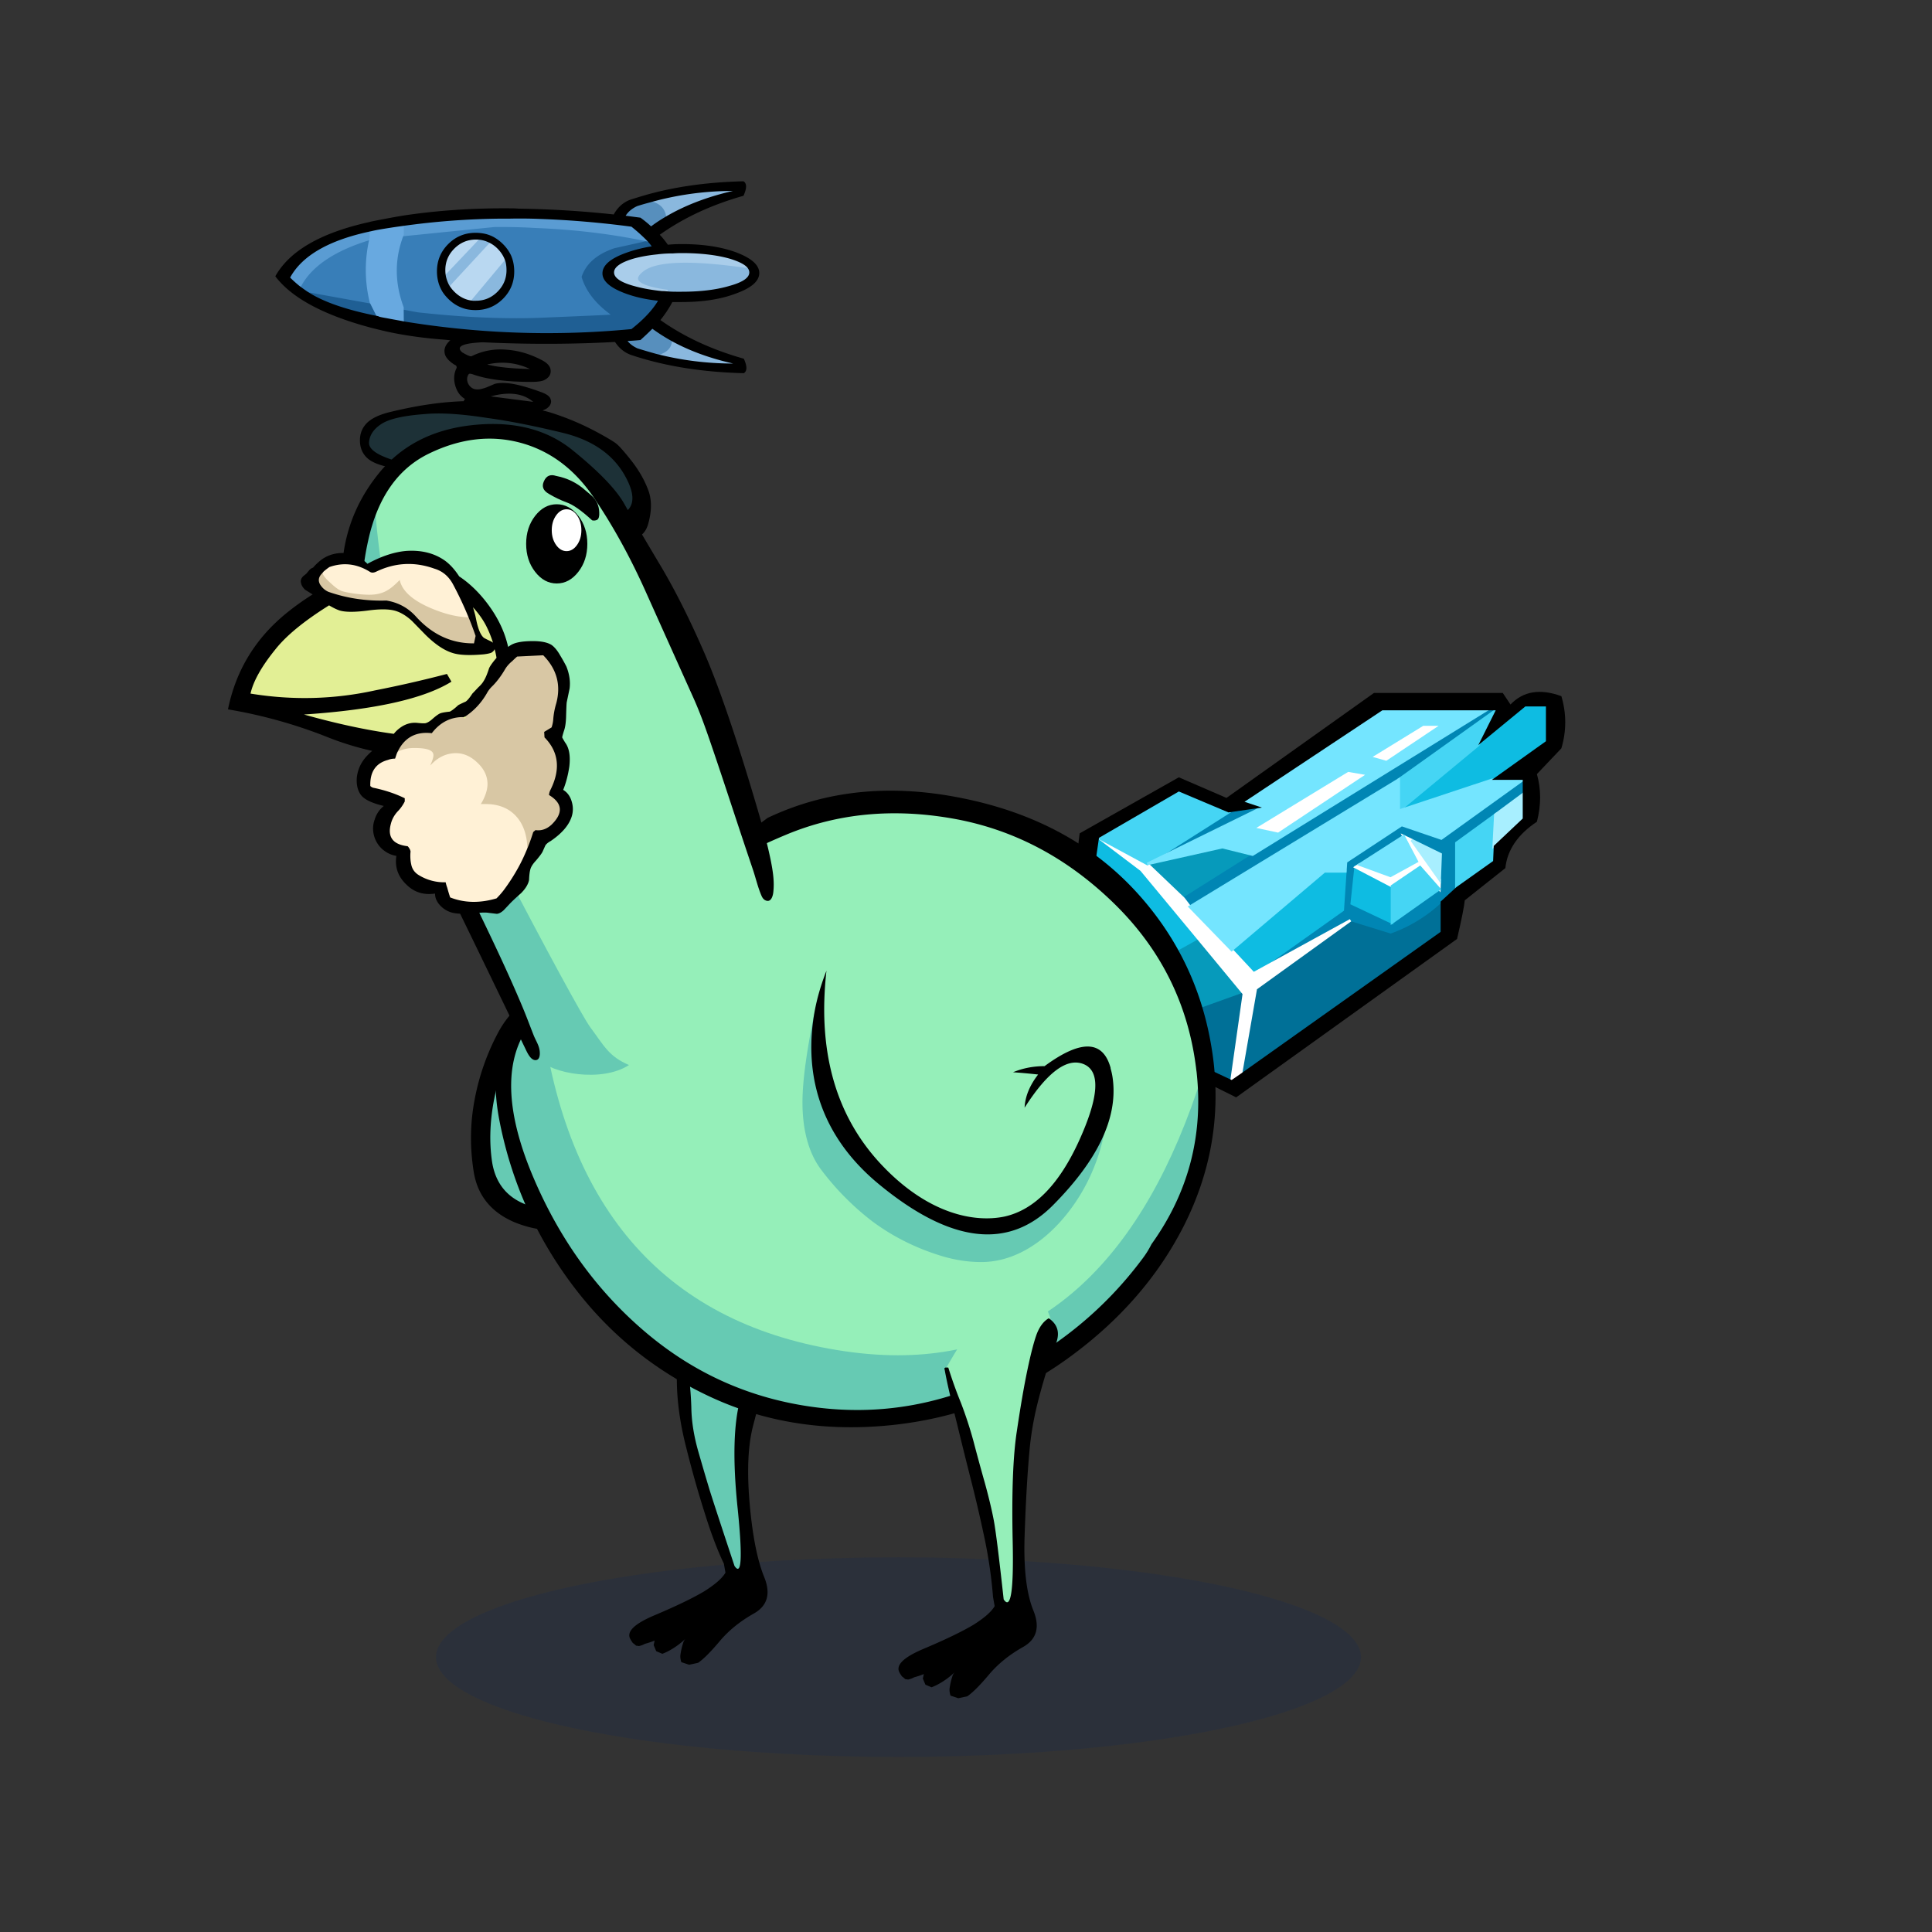<?xml version="1.0" encoding="utf-8"?>
<svg xmlns="http://www.w3.org/2000/svg" x="0" y="0" version="1.1" viewBox="0 0 300 300" xml:space="preserve">
<rect x="0" y="0" width="300" height="300" fill="#333333" stroke="none"/>
<style type="text/css">
.color__skin{fill:#95efb9;}
.color__skinDark{fill:#66cab3;}
.color__skinLight{fill:#b9efcf;}
.color__beak{fill:#e2ef95;}
</style>
<ellipse cx="139.516" cy="257.319" rx="71.817" ry="15.5" opacity="0.15" fill="#002268"/>
<g id="Birb_Group">
<g id="Left_Wing">
<path d="m82.6 154.95-3.433 4.217-3.556 12.293-.333 11.207 3.661 5.056 8.839 1.778 7.722-2 3.45-2.6c6.768-21.177 1.318-31.16-16.35-29.951z" class="color__skinDark"/>
<path d="M82.4 154.85c-2.067 1.3-3.717 3.067-4.95 5.3a36.224 36.224 0 0 0-3.75 10.6c-.7 3.667-.75 7.383-.15 11.15.567 3.667 2.65 6.283 6.25 7.85 3.533 1.467 7.133 1.7 10.8.7 3.469-.898 6.252-2.748 8.35-5.55a17.42 17.42 0 0 1-1.65.9c-3.91 2.078-8.21 2.728-12.9 1.95-4.697-.737-7.364-3.204-8-7.4-.467-3.196-.317-6.613.45-10.25.801-3.645 2.367-7.962 4.7-12.95.418-.852.768-1.585 1.05-2.2l-.2-.1z"/>
</g>
<g id="Leg2">
<path d="M114.554 244.102c-.421 0-.714-.36-.922-.675-2.035-6.085-3.413-10.282-3.91-11.877a409.602 409.602 0 0 1-1.752-5.959c-.71-2.466-1.086-4.831-1.12-7.032-.065-2.129-.249-4.107-.543-5.876a47.647 47.647 0 0 0-1.334-5.383.498.498 0 0 1 .105-.48c4.169-4.68 9.383-7.227 15.494-7.567h.001c.248 0 .444.147.507.358a.5.5 0 0 1-.233.576 1.752 1.752 0 0 0-.782.901c-.688 1.802-1.354 4.001-1.979 6.532a863.927 863.927 0 0 1-2.603 9.613c-1.079 3.788-1.225 9.512-.436 17.015.773 7.623.474 9.125.034 9.612a.706.706 0 0 1-.527.242z" class="color__skinDark"/>
<path d="M106.8 212.6a47.974 47.974 0 0 0-1.35-5.45H105l-.15.1c0 .1.033.517.1 1.25s.117 2.717.15 5.95c.033 3.233.517 6.667 1.45 10.3.9 3.6 1.85 6.967 2.85 10.1.967 3.133 1.967 5.783 3 7.95l.25 1.4c-.5.867-1.6 1.833-3.3 2.9-1.733 1.033-4.25 2.25-7.55 3.65-3.3 1.367-4.6 2.633-3.9 3.8.067.133.15.267.25.4a.66.66 0 0 0 .3.3c.1.1.217.2.35.3.133 0 .267.017.4.05.333-.067.65-.183.95-.35.5-.133 1-.3 1.5-.5l-.15.7.4.95.95.4c.267-.1.533-.217.8-.35a11.692 11.692 0 0 0 2.75-1.95c-.1.133-.183.267-.25.4-.233.667-.4 1.367-.5 2.1-.033.333.017.7.15 1.1l1.2.4 1.4-.3c.833-.567 1.95-1.683 3.35-3.35 1.4-1.667 3.167-3.1 5.3-4.3s2.667-3.1 1.6-5.7c-1.067-2.633-1.817-6.45-2.25-11.45s-.25-9.017.55-12.05c.8-3.067 1.583-6.017 2.35-8.85.733-2.867 1.7-5.917 2.9-9.15.6-1.633.217-2.917-1.15-3.85-.167.067-.317.15-.45.25-.467.267-.8.65-1 1.15-.7 1.833-1.367 4.033-2 6.6a872.81 872.81 0 0 1-2.6 9.6c-1.1 3.867-1.25 9.6-.45 17.2.767 7.567.6 10.517-.5 8.85-2.1-6.333-3.383-10.25-3.85-11.75-.467-1.533-1.05-3.517-1.75-5.95s-1.067-4.733-1.1-6.9c-.067-2.166-.25-4.15-.55-5.95z"/>
</g>
<g id="Body_Group">
<g id="Tail">
<g id="Tail_Inner">
<path d="m166.41 156.316 19.638-10.922 7.438 8.998-17.646 6.324-9.43-4.4zm11.331-22.28 12.065-2.681 4.741 1.151.142.065.317.159-11.232 7.072-6.033-5.766z" fill="#069ABB"/>
<path d="m175.325 160.476 18.07-6.476-1.984 13.995-16.086-7.519zm19.492-7.09 14.766-10.648.059-.059.108-.029.108.009 6.087 1.88a22.204 22.204 0 0 0 7.618-4.685l.337-.316v5.266l-31.48 22.34 2.397-13.758z" fill="#007097"/>
<path d="m194.534 150.987 13.772-9.795.5-7.504 8.815-5.809 6.145 2.099 12.884-9.268v2.741l-4.331 3.21-5.969 4.341v6.836l-2.515 2.31a22.626 22.626 0 0 1-7.817 4.791l-.063.023-6.145-1.898-.015.012-15.05 8.25-.211-.339zm21.596-7.967 7.174-5.076.046-1.351.146-3.821-4.383-2.143-1.148-.551-6.756 4.34-.519.346-.575 5.416 6.015 2.84zm-32.621-3.523 10.684-6.727-.103-.051 36.604-22.619h2.181l-15.558 11.113-32.617 19.851-1.191-1.567zm-5.466-5.516 12.6-8 5.279-.779.116.377-17.8 8.75-.195-.348z" fill="#0086B4"/>
<path d="m170.501 129.736 6.87 5.205 8.937 10.767-19.714 10.964 3.907-26.936zm20.46 17.747 14.616-12.383h3.537l-.421 6.308-14.07 10.007-3.662-3.932zm18.726-7.063.646-6.083 6.019 3.143v6.086l-6.665-3.146zm7.386-14.674 12.35-10.2 7.355-6.046h3.472v5.703l-8.483 6.06-14.503 4.827-.191-.344z" fill="#0EBCE2"/>
<path d="m192.94 154.36-7.095-8.583-8.75-10.55-6.566-4.968.216-.335 7.5 4.05 5.693 5.431.971 1.273 6.484 6.682 3.297 3.539 14.914-8.175.213.337-14.635 10.553-2.3 13.202-1.895 1.307 1.953-13.763zm27.527-19.446-4.303 2.918-6.056-3.162.965-.644 4.811 1.754 3.848-2.112-2.239-4.261 1.842.884 4.418 6.247-.069 2.02-3.217-3.644zm-26.448-6.174 15.241-9.3 3.771.648-14.49 9.625-4.522-.973zm18.138-11.072 8.736-5.369h3.815l-9.375 6.268-3.176-.899z" fill="#FFFFFF"/>
<path d="m215.95 137.494 4.583-3.108 3.264 3.699-7.847 5.552v-6.143zm10-6.696 6.472-4.706-.271 5.269-.105 2.446-6.095 4.331v-7.34zm-55.709-.692 12.795-7.43 8.144 3.438-13.021 8.268-7.918-4.276zM217 120.947l15.134-10.81.295.252-2.7 5.4L217 126.325v-5.378z" fill="#45D5F4"/>
<path d="m184.432 140.759 32.969-20.065v4.929l14.187-4.712 5.483-.01-13.237 9.523-6.154-2.102-8.485 5.591-.105 1.588h-3.364l-14.487 12.273-6.807-7.015zm26.22-6.459 7.373-4.736 2.243 4.267-4.352 2.388-5.264-1.919zm-32.589-.33 17.362-8.535-2.627-.875 21.792-14.46h16.864l-36.921 22.815-4.731-1.17-11.608 2.601-.131-.376zm20.397-4.683 13.51-8.975-2.63-.452-14.259 8.7 3.379.727zm16.806-11.155 8.125-5.432h-2.384l-7.863 4.832 2.122.6z" fill="#74E5FF"/>
<path d="m219.037 130.566.251-.295 4.617 2.257-.178 4.67-4.69-6.632zm12.968-4.17 4.646-3.442v4.233l-4.926 4.651.28-5.442z" fill="#A8EFFF"/>
<path d="m234.55 109.4-1.2-1.8h-20l-22.9 16.3-7.4-3.2-15.4 8.7-3.4 27.2 27.7 13.8 34.3-24.6c.7-3 1.1-5 1.2-6l6.3-5c.3-2.833 1.933-5.233 4.9-7.2.667-2.567.667-5.033 0-7.4l3.8-4c.8-2.7.8-5.4 0-8.1-3.303-1.207-5.936-.774-7.9 1.3m2.3.3h3.2v5.4l-8.4 6h4.8v6l-4.5 4.25-.1 2.35-5.7 4.05-2.45 2.25v4.7l-31 22-1.45 1-15.4-7.2-9-4.2 3.8-26.2 12.4-7.2 7.7 3.25 5.2-.75-2.7-.9 21.4-14.2h17.6l-2.7 5.4 7.3-6z"/>
</g>
</g>
<g id="Body">
<path d="M133.105 219.945c-2.236 0-4.519-.152-6.787-.453-9.945-1.319-18.882-5.264-26.563-11.726-7.652-6.438-13.649-14.672-17.826-24.474-4.247-9.966-4.68-17.891-1.288-23.556.939-1.577 2.096-3.201 3.438-4.823l1.508-1.825.256 2.354c3.303 30.361 18.264 47.932 44.467 52.222 3.14.519 6.203.781 9.104.781h.004c21.288-.002 36.572-14.248 45.427-42.345l1.948.19c1.112 10.018-1.288 19.246-7.136 27.429-.417.824-.909 1.61-1.462 2.337-5.898 7.92-13.592 14.212-22.86 18.694-7.181 3.448-14.659 5.195-22.23 5.195.001 0 .001 0 0 0z" class="color__skinDark"/>
<path d="M139.419 210.445c-3.012 0-6.186-.271-9.432-.808-27.198-4.453-42.719-22.614-46.131-53.979l-.046-.422.271-.326c3.374-4.056 8.093-8.318 14.027-12.667 7.625-5.652 15.569-10.217 23.606-13.566 5.396-2.249 11.183-3.389 17.2-3.389 3.061 0 6.245.295 9.463.877 9.491 1.729 18.044 6.278 25.422 13.52 7.366 7.23 11.721 16.06 12.943 26.245.013.108.082.543.082.543l-.071.228c-9.147 29.025-25.074 43.744-47.334 43.744-.001 0 .001 0 0 0z" class="color__skin"/>
<path d="M188.05 162.2c-1.567-9.1-5.467-17.033-11.7-23.8-6.833-7.4-15.8-12.217-26.9-14.45-11.1-2.267-21.183-1.25-30.25 3.05-2.7 2.033-6.117 4.333-10.25 6.9a271.82 271.82 0 0 0-21.85 14.95c-8.4 6.267-11.583 14.65-9.55 25.15 1.867 9.567 5.75 18.217 11.65 25.95 5.633 7.4 12.7 13.067 21.2 17s17.817 5.383 27.95 4.35c10.1-1.033 19.2-4.45 27.3-10.25 8.067-5.8 14.133-12.717 18.2-20.75 4.005-7.95 5.555-16.25 4.65-24.9a49.781 49.781 0 0 0-.45-3.2m-2.3 3.85c.015.126.032.243.05.35 1.093 9.836-1.24 18.77-7 26.8-.4.8-.867 1.55-1.4 2.25-5.833 7.833-13.333 13.967-22.5 18.4-9.167 4.4-18.65 5.95-28.45 4.65-9.8-1.3-18.483-5.133-26.05-11.5s-13.417-14.4-17.55-24.1c-4.133-9.7-4.583-17.25-1.35-22.65.918-1.542 2.034-3.109 3.35-4.7 3.337-4.012 7.954-8.179 13.85-12.5 7.6-5.633 15.4-10.117 23.4-13.45 8-3.333 16.7-4.15 26.1-2.45 9.333 1.7 17.633 6.117 24.9 13.25 7.233 7.1 11.45 15.65 12.65 25.65z"/>
</g>
<g id="Head_Group">
<g id="Head_Group_Inner">
<g transform="translate(-8 -18)">
<g class="Crown">
<path d="M81.428 64.949c-1.155-.105-2.183-.601-3.055-1.473a5.661 5.661 0 0 1-.889-1.15l-.093-.16 6.346-6.867.163.071c.56.245 1.073.599 1.527 1.052a5.159 5.159 0 0 1 1.313 2.154l.039.129-5.22 6.254-.131-.01zm-4.423-3.95a5.362 5.362 0 0 1-.105-1.049c0-1.363.496-2.549 1.473-3.527s2.164-1.473 3.527-1.473c.279 0 .541.018.785.052l.479.068-6.065 6.402-.094-.473z" fill="#B9D8F1"/>
<path d="M100.707 98.889c-1.579 0-3.277-.355-5.048-1.056a213.982 213.982 0 0 1-8.157-3.303c-2.334-.983-4.925-1.752-7.698-2.284a150.46 150.46 0 0 1-9.567-2.204c-3.526-.931-5.222-2.009-5.187-3.298.066-1.228.743-2.27 2.013-3.102 1.249-.829 3.496-1.349 6.869-1.591a22.716 22.716 0 0 1 2.156-.095c2.097 0 4.654.235 7.6.697 3.225.43 7.17 1.206 11.72 2.304 4.61 1.113 7.911 3.374 9.809 6.719 1.149 2.024 1.492 3.583 1.046 4.768-.315.839-1.032 1.458-2.131 1.842a9.81 9.81 0 0 1-3.425.603z" fill="#1D3137"/>
<path d="M121.85 74.7a48.37 48.37 0 0 1-12.012-1.508l.005-.486c1.32-.307 1.977-.917 2.007-1.864l.013-.411.359.201c2.766 1.548 6.024 2.75 9.683 3.575l-.055.493zm-40.934-9.75 5.707-6.838.12.477c.104.417.157.875.157 1.361 0 1.363-.496 2.549-1.473 3.526-.978.978-2.165 1.474-3.527 1.474h-.984zM113 63.55c-.474 0-.93-.017-1.369-.05-3.188-.433-4.78-1.067-5.026-1.999-.148-.563.193-1.152 1.043-1.8 1.242-.946 3.472-1.407 6.818-1.407 2.512 0 5.681.272 9.419.808l.075.011.057.051c.386.348.583.73.583 1.136 0 .97-1.074 1.735-3.284 2.341-2.042.603-4.555.909-7.466.909H113zm-35.523-1.238a5.874 5.874 0 0 1-.47-1.306l-.03-.131 5.584-5.894.131.022c.422.071.83.195 1.212.369l.314.144-6.58 7.119-.161-.323zm33.475-10.535c-.122-1.124-.826-1.804-2.153-2.082l-.017-.485A47.72 47.72 0 0 1 121.8 47.4l.056.494c-4.022.923-7.564 2.293-10.527 4.071l-.335.201-.042-.389z" fill="#8AB8DE"/>
<path d="M109.833 73.191a97.521 97.521 0 0 1-2.908-.852c-.73-.327-1.283-.738-1.672-1.234l-.298-.379.482-.024a39.394 39.394 0 0 0 1.906-.142 47.47 47.47 0 0 0 1.779-1.686l.151-.151.173.126a28.885 28.885 0 0 0 2.776 1.785l.131.074-.005.151c-.038 1.189-.843 1.975-2.394 2.336l-.062.014-.059-.018zm-.903-19.858a16.99 16.99 0 0 0-1.575-1.293l-2.625-.342.209-.331c.424-.672 1.066-1.208 1.908-1.594a37.713 37.713 0 0 1 1.94-.564l.057-.015.058.012c1.544.323 2.401 1.17 2.547 2.518l.018.16-.139.082c-.722.426-1.42.892-2.077 1.385l-.167.125-.154-.143z" fill="#578FBD"/>
<path d="M111.623 63.499a7.53 7.53 0 0 0-.823-.048c-1.666-.169-3.161-.441-4.468-.81-2.174-.606-3.232-1.372-3.232-2.341 0-.967 1.056-1.749 3.229-2.39a22.699 22.699 0 0 1 3.696-.659c.765-.1 1.6-.151 2.475-.151.42-.033.876-.05 1.35-.05 2.908 0 5.42.289 7.467.859 1.284.382 2.165.791 2.697 1.252l.643.557-.842-.121c-3.715-.533-6.86-.803-9.348-.803-3.188 0-5.379.439-6.515 1.304-.456.347-.975.85-.863 1.275.103.389.836 1.119 4.595 1.629l-.061.497z" fill="#A9CDEA"/>
<path d="M92.946 69.979c-4.994 0-10.048-.279-15.023-.83a138.852 138.852 0 0 1-7.313-1.002 1.905 1.905 0 0 1-.234-.058l-.176-.056V65.5l2.745.504c5.42.602 10.544.908 15.211.908 1.221 0 2.417-.021 3.585-.062 4.864-.201 8.113-.341 9.745-.418-1.878-1.592-3.114-3.394-3.677-5.363l-.021-.071.022-.071c.689-2.238 2.525-3.874 5.459-4.863l5.109-1.137.097.097c.341.341.653.704.926 1.08l.239.329-.401.065c-1.41.23-2.724.563-3.905.989-2.316.825-3.505 1.807-3.535 2.921-.03 1.108 1.143 2.104 3.486 2.958 1.44.524 3.086.889 4.892 1.086l.223.024v.294l-.036.109c-.878 1.453-2.278 2.939-4.16 4.417l-.058.045-.073.007c-4.362.419-8.779.631-13.127.631zm-26.244-2.634c-5.21-1.019-9.061-2.396-11.447-4.092l.189-.45 10.373 1.873 1.384 2.767-.499-.098z" fill="#1F5F94"/>
<path d="M88.156 67.412c-4.686 0-9.828-.308-15.284-.914l-2.606-.479-.05-.133c-1.473-3.958-1.472-7.836.002-11.53l.057-.141 14.45-1.465 1.425-.001c1.667 0 3.337.051 4.965.15 6.046.232 11.847.924 17.236 2.055l.003.489-4.95 1.1c-2.715.917-4.437 2.419-5.093 4.459.593 2.01 1.937 3.844 3.993 5.45l.528.412-.669.034c-1.3.067-4.768.217-10.402.451-1.177.042-2.377.063-3.605.063.001 0 .001 0 0 0zM81.85 54.4c-1.59 0-2.96.564-4.073 1.677S76.1 58.56 76.1 60.15c0 .638.097 1.269.288 1.875a6.2 6.2 0 0 0 .528 1.149c.218.342.509.698.861 1.049a5.702 5.702 0 0 0 2.684 1.534c.438.094.909.143 1.39.143 1.59 0 2.96-.564 4.073-1.677C87.036 63.11 87.6 61.74 87.6 60.15c0-.861-.161-1.668-.479-2.4a6.044 6.044 0 0 0-1.197-1.673 6.224 6.224 0 0 0-1.49-1.105 5.412 5.412 0 0 0-.999-.38 6.54 6.54 0 0 0-1.585-.192zm-26.548 8.886-.045-.031a33.372 33.372 0 0 1-.907-.655l-.169-.127.098-.188c1.728-3.324 5.53-5.872 11.301-7.574l.416-.123-.102.421a20.614 20.614 0 0 0 0 9.832l.091.374-10.683-1.929z" fill="#387EB8"/>
<path d="M54.342 62.594a19.156 19.156 0 0 1-1.469-1.317l-.132-.132.09-.165c1.905-3.487 6.201-5.951 12.768-7.325l.301-.063v1.545l-.179.053c-5.635 1.662-9.336 4.127-10.999 7.325l-.141.272-.239-.193zm53.907-7.149c-5.362-1.125-11.135-1.813-17.158-2.045-1.624-.1-3.284-.15-4.94-.15H84.8l-14.6 1.477v-1.844l.215-.031c4.999-.712 10.174-1.1 15.382-1.152h1.353a77.919 77.919 0 0 1 4.811.05c4.615.166 9.367.57 14.122 1.202l.069.009.054.043c.837.67 1.602 1.349 2.271 2.019l.593.594-.821-.172z" fill="#5A9CD3"/>
<path d="M70.407 68.096c-.832-.146-1.65-.296-2.454-.451-1.311-.217-1.389-.302-1.441-.472l-1.085-2.162a21.074 21.074 0 0 1-.02-10.12l-.007-1.19.193-.045c.315-.073.635-.141.96-.202a95.685 95.685 0 0 1 3.863-.602l.284-.039v1.636c-1.444 3.667-1.444 7.425-.016 11.262l.016 2.436-.293-.051z" fill="#68A9E0"/>
<path d="M88.55 50.4c-.4-.033-.817-.05-1.25-.05-5.89-.05-11.506.333-16.85 1.15-1.625.279-3.225.579-4.8.9a6.492 6.492 0 0 1-.4.1c-7.467 1.667-12.3 4.467-14.5 8.4 2.539 3.365 7.505 6.031 14.9 8 .664.169 1.347.335 2.05.5.876.205 1.793.388 2.75.55 1.848.324 3.848.574 6 .75.5.033 1 .083 1.5.15a.57.57 0 0 0-.15.1c-.633.6-.883 1.233-.75 1.9.1.6.617 1.2 1.55 1.8.2.067.3.183.3.35.033.067 0 .183-.1.35-.333.8-.367 1.65-.1 2.55.267.933.767 1.617 1.5 2.05-.1.133-.167.25-.2.35-3.367.1-7.067.633-11.1 1.6-2.1.467-3.517 1.183-4.25 2.15-.567.733-.817 1.617-.75 2.65.067 1 .45 1.817 1.15 2.45.733.667 2.033 1.167 3.9 1.5 6.667 1.267 12.1 2.767 16.3 4.5 1.167.5 2.883 1.25 5.15 2.25 2.567 1.033 6.583 2.233 12.05 3.6.52.13.986.23 1.4.3 2.615.785 4.215.135 4.8-1.95.587-2.081.57-3.881-.05-5.4-.589-1.524-1.439-2.99-2.55-4.4-1.071-1.371-1.871-2.271-2.4-2.7-.531-.389-1.514-.972-2.95-1.75a42.696 42.696 0 0 0-4.8-2.2c-1.766-.663-2.983-1.046-3.65-1.15l.2-.1c.367-.133.667-.35.9-.65.233-.367.283-.7.15-1-.1-.4-.533-.75-1.3-1.05-2.333-.867-4.15-1.35-5.45-1.45-.733-.067-1.367-.033-1.9.1l-1.3.55c-.733.267-1.283.367-1.65.3-.433-.033-.8-.267-1.1-.7-.267-.433-.333-.867-.2-1.3.067-.2.15-.333.25-.4.133-.033.3-.017.5.05 2.2.8 5.25 1.2 9.15 1.2.9 0 1.55-.083 1.95-.25.767-.367 1.117-.883 1.05-1.55-.033-.633-.533-1.183-1.5-1.65-1.733-.9-3.517-1.417-5.35-1.55-1.9-.167-3.7.167-5.4 1-.167.1-.667-.1-1.5-.6-1-.9.083-1.417 3.25-1.55 6.9.333 13.733.317 20.5-.05.633.967 1.45 1.633 2.45 2 5.133 1.733 10.983 2.683 17.55 2.85.533-.333.533-1.083 0-2.25-4.967-1.4-9.283-3.4-12.95-6 .767-.967 1.383-1.9 1.85-2.8h1.45c3.333 0 6.167-.45 8.5-1.35 2.367-.867 3.55-1.917 3.55-3.15s-1.183-2.3-3.55-3.2c-2.333-.867-5.167-1.3-8.5-1.3-.733 0-1.45.033-2.15.1a13.426 13.426 0 0 0-1.25-1.55c3.7-2.633 8.033-4.65 13-6.05.533-1.167.533-1.917 0-2.25-5.767.133-10.967.883-15.6 2.25-.667.2-1.317.4-1.95.6-1.1.4-1.967 1.167-2.6 2.3-4.933-.533-9.85-.833-14.75-.9m-1.4 1.55c1.6-.033 3.2-.017 4.8.05 4.633.167 9.333.567 14.1 1.2a27.386 27.386 0 0 1 2.25 2c.333.333.633.683.9 1.05-1.433.233-2.75.567-3.95 1-2.433.867-3.667 1.917-3.7 3.15s1.183 2.3 3.65 3.2c1.467.533 3.117.9 4.95 1.1v.05c-.867 1.433-2.233 2.883-4.1 4.35-9.4.9-18.767.833-28.1-.2a137.36 137.36 0 0 1-7.3-1 1.624 1.624 0 0 1-.2-.05c-.831-.146-1.648-.296-2.45-.45-.813-.135-1.23-.235-1.25-.3-5.199-1.017-8.983-2.367-11.35-4.05-.333-.233-.633-.45-.9-.65a18.935 18.935 0 0 1-1.45-1.3c1.877-3.436 6.077-5.836 12.6-7.2.311-.073.628-.139.95-.2a98.165 98.165 0 0 1 3.85-.6 117.144 117.144 0 0 1 15.35-1.15h1.35m21.95 1.2c-.5-.467-1.05-.917-1.65-1.35l-2.3-.3c.4-.633 1-1.133 1.8-1.5.633-.2 1.267-.383 1.9-.55 4.233-1.2 8.55-1.8 12.95-1.8-4.067.933-7.6 2.3-10.6 4.1-.733.433-1.433.9-2.1 1.4m2.55 10.1c-.3-.033-.583-.05-.85-.05-1.633-.167-3.1-.433-4.4-.8-2.033-.567-3.05-1.267-3.05-2.1s1.017-1.55 3.05-2.15c1.1-.3 2.317-.517 3.65-.65.767-.1 1.583-.15 2.45-.15.433-.033.883-.05 1.35-.05 2.9 0 5.367.283 7.4.85 1.233.367 2.1.767 2.6 1.2.333.3.5.617.5.95 0 .833-1.033 1.533-3.1 2.1-2.033.6-4.5.9-7.4.9H113c-.467 0-.917-.017-1.35-.05M107 72.1c-.667-.3-1.183-.683-1.55-1.15a39.553 39.553 0 0 0 2-.15 48.28 48.28 0 0 0 1.85-1.75c.867.633 1.8 1.233 2.8 1.8 2.8 1.567 6.05 2.767 9.75 3.6-4.067 0-8.05-.5-11.95-1.5a96.134 96.134 0 0 1-2.9-.85m-16.7 3.2c-2.867-.067-5.083-.3-6.65-.7 2.3-.533 4.517-.3 6.65.7m-6.1 4.25c2.833-.767 5.033-.483 6.6.85l-6.6-.85M70.3 89.8c-3.365-.888-5.032-1.905-5-3.05.062-1.143.695-2.11 1.9-2.9 1.203-.797 3.453-1.314 6.75-1.55 2.433-.233 5.667-.033 9.7.6 3.236.431 7.136 1.198 11.7 2.3 4.562 1.102 7.778 3.302 9.65 6.6 1.87 3.293 1.553 5.377-.95 6.25-2.465.914-5.232.764-8.3-.45a211.895 211.895 0 0 1-8.15-3.3c-2.363-.996-4.947-1.763-7.75-2.3a149.24 149.24 0 0 1-9.55-2.2m15.8-33.9a6.446 6.446 0 0 0-1.55-1.15 5.646 5.646 0 0 0-1.05-.4 6.79 6.79 0 0 0-1.65-.2c-1.667 0-3.083.583-4.25 1.75-1.167 1.167-1.75 2.583-1.75 4.25 0 .667.1 1.317.3 1.95.133.4.317.8.55 1.2.233.367.533.733.9 1.1.8.8 1.733 1.333 2.8 1.6.467.1.95.15 1.45.15 1.667 0 3.083-.583 4.25-1.75 1.167-1.167 1.75-2.583 1.75-4.25 0-.9-.167-1.733-.5-2.5a6.268 6.268 0 0 0-1.25-1.75m-4.2-.7c.267 0 .517.017.75.05.4.067.783.183 1.15.35a4.711 4.711 0 0 1 1.45 1c.6.6 1.017 1.283 1.25 2.05.1.4.15.833.15 1.3 0 1.3-.467 2.417-1.4 3.35s-2.05 1.4-3.35 1.4h-.45c-1.1-.1-2.067-.567-2.9-1.4a5.386 5.386 0 0 1-.85-1.1c-.2-.4-.35-.817-.45-1.25a5.062 5.062 0 0 1-.1-1c0-1.3.467-2.417 1.4-3.35.933-.933 2.05-1.4 3.35-1.4z"/>
</g>
</g>
<g id="Head">
<path d="m119.324 138.421-10.491-34.151L91.667 73l-12.333-6.556-13.009 2.766-3.547 1.902C45.556 88 57.795 105.933 69.589 131.636c12.941 30.341 10.953 34.246 21.578 35.114 4.104 0 7.491-1.387 13.93-5.528 14.667-11.526 14.227-22.801 14.227-22.801z" class="color__skin"/>
<path d="M58.222 78.444s.778 14.889 5.111 25.889 26.07 52.131 28.293 55.131 2.888 4.549 6.041 5.915c-4.208 2.746-12.087 1.352-14.15-.997-2.734-3.113-26.071-54.604-27.627-62.049-1.556-7.444-1-18.059 0-20.752.999-2.692 2.332-3.137 2.332-3.137z" class="color__skinDark"/>
<path d="M79.384 152.325c-2.383-5.344-4.967-10.594-7.506-15.867-1.239-2.593-2.462-5.194-3.693-7.79-5.8-12.233-8.35-19.581-10.317-25.614s-2.2-12.4-.7-19.1c1.467-6.7 4.633-11.217 9.5-13.55 4.833-2.333 9.55-2.883 14.15-1.65 4.567 1.233 8.35 4.05 11.35 8.45s5.733 9.367 8.2 14.9c2.467 5.5 4.9 10.917 7.3 16.25 1.244 2.764 2.217 5.653 3.192 8.52 1.554 4.568 3.042 9.159 4.569 13.737.491 1.472.984 2.942 1.481 4.412.456 1.351.775 2.784 1.346 4.092.118.27.294.53.556.665.866.448 1.187-.549 1.265-1.225.194-1.683-.066-3.289-.39-4.936-.061-.305-.128-.609-.195-.913-.498-2.273-1.119-4.519-1.773-6.751-3.167-10.8-5.917-18.917-8.25-24.35-2.367-5.467-4.733-10.167-7.1-14.1-2.367-3.967-4.183-7.067-5.45-9.3s-3.917-4.983-7.95-8.25c-4.033-3.3-9.217-4.617-15.55-3.95s-11.267 3.25-14.8 7.75c-3.667 4.633-5.517 9.933-5.55 15.9 0 3.933.5 7.817 1.5 11.65a155.58 155.58 0 0 0 3.95 12.9 116.797 116.797 0 0 0 6.75 15.25c1.133 2.103 2.172 4.259 3.228 6.401 1.658 3.362 3.298 6.733 4.935 10.106 1.668 3.437 3.331 6.877 4.993 10.318 1.133 2.346 1.987 4.158 3.125 6.501.276.569.84 1.928 1.673 1.831.752-.087.633-1.311.508-1.81-.181-.724-.596-1.359-.867-2.048-.685-1.74-1.117-2.937-1.844-4.661a200.11 200.11 0 0 0-1.636-3.768z"/>
</g>
<g transform="translate(-7 -17)">
<g class="Eye">
<path d="M90.1 97.1c-.933 1.2-1.4 2.65-1.4 4.35s.467 3.15 1.4 4.35c.933 1.2 2.05 1.8 3.35 1.8 1.3 0 2.417-.6 3.35-1.8.933-1.2 1.4-2.65 1.4-4.35s-.467-3.15-1.4-4.35c-.933-1.2-2.05-1.8-3.35-1.8-1.3 0-2.417.6-3.35 1.8m7.75-4c-1.267-1.133-2.767-1.867-4.5-2.2-.9-.3-1.533-.017-1.9.85-.367.8-.1 1.45.8 1.95.833.5 1.733.933 2.7 1.3 1 .333 2.333 1.267 4 2.8.3.067.567.033.8-.1.233-.167.333-.55.3-1.15-.033-1.067-.45-1.95-1.25-2.65-.333-.267-.65-.533-.95-.8z"/>
<path d="M96.598 101.629c.452-.634.678-1.4.678-2.299s-.226-1.665-.678-2.299-.993-.951-1.622-.951c-.629 0-1.17.317-1.622.951-.452.634-.678 1.4-.678 2.299s.226 1.665.678 2.299c.452.634.993.951 1.622.951.629 0 1.17-.317 1.622-.951z" fill="#FFFFFF"/>
</g>
</g>
<g transform="translate(-5 -16)">
<g id="Beak">
<path d="M86.4 148.292a2.847 2.847 0 0 0 0-.185c0-2.166-.55-3.858-1.634-5.038-1.046-1.141-2.515-1.719-4.366-1.719h-1.05c-.041.006-.11.02-.182.041l-.889.252.64-.666c.243-.253.48-.618.705-1.085.381-.795.575-1.516.575-2.142 0-1.089-.478-2.087-1.42-2.967-.917-.885-1.918-1.333-2.98-1.333-1.575 0-2.971.807-4.148 2.399l-.451.609v-1.208c0-.117.037-.337.32-.999.186-.433.28-.77.28-1.001 0-.141-.18-.6-2.5-.6-.761 0-1.434.127-1.998.378-.21.099-.417.184-.616.256l-.543.197.228-.531c.969-2.257 2.599-3.402 4.846-3.402.233 0 .474.012.722.037 1.306-1.65 2.97-2.487 4.947-2.487l.119.001.153-.082c1.283-.851 2.383-2.034 3.227-3.493.242-.45.579-.875.997-1.259a13.097 13.097 0 0 0 1.754-2.344 5.07 5.07 0 0 1 1.258-1.468c.217-.219.471-.456.742-.693l.065-.057 4.249-.21.079.08c2.19 2.225 2.884 4.846 2.063 7.792-.229.75-.376 1.574-.441 2.451a5.45 5.45 0 0 1-.262 1.211l-.029.087-1.1.669.036.607c2.213 2.294 2.526 5.093.93 8.319-.101.177-.168.38-.206.611 1.002.637 1.557 1.358 1.649 2.146.101.858-.351 1.787-1.343 2.76-.695.635-1.449.954-2.249.954-.115 0-.231-.007-.349-.02l-.21.181a28.483 28.483 0 0 1-1.139 3.058l-.479-.107zm-7.921-32.141c-3.473 0-6.522-1.424-9.064-4.232-1.189-1.318-2.688-2.132-4.455-2.421a24.906 24.906 0 0 1-9.042-1.361 3.137 3.137 0 0 1-1.429-1.253c-.394-.707-.275-1.398.335-2.009.074-.081.152-.176.228-.275l.319-.418.123.511c.061.254.305.707 1.122 1.42.649.617 1.162 1.004 1.531 1.157.311.125.914.254 1.791.384.917.131 1.73.197 2.414.197 1.046 0 1.927-.223 2.616-.661.55-.323 1.254-.947 2.101-1.859l.404-.435.029.593c.084 1.711 1.631 3.22 4.599 4.482 2.033.868 3.903 1.332 5.559 1.38l.161.005.063.148a49.581 49.581 0 0 1 1.207 3.166l.022.066-.307 1.413-.327.002z" fill="#D8C7A4"/>
<path d="M78.571 156.291c-1.306 0-2.572-.238-3.763-.708l-.108-.043-.037-.11a26.382 26.382 0 0 1-.454-1.515 5.962 5.962 0 0 1-.206-.662 7.8 7.8 0 0 1-4.083-1.138c-.727-.437-1.17-1.065-1.316-1.869-.136-.613-.171-1.312-.103-2.067-.029-.061-.057-.131-.074-.166a1.78 1.78 0 0 0-.247-.375c-1.215-.156-2.06-.573-2.511-1.241-.431-.638-.501-1.5-.21-2.562.174-.697.529-1.355 1.054-1.95a5.93 5.93 0 0 0 1.087-1.494v-.284c-1.373-.655-2.903-1.164-4.552-1.512a1.268 1.268 0 0 1-.726-.368l-.07-.07-.003-.099c-.07-2.321.918-3.768 2.937-4.299.285-.116.621-.186.981-.204.065-.2.235-.699.235-.699l.112-.041c.186-.067.379-.148.58-.242.633-.282 1.374-.423 2.206-.423 1.288 0 3 .114 3 1.1 0 .304-.104.696-.32 1.199a8.337 8.337 0 0 0-.168.416c1.156-1.271 2.494-1.914 3.988-1.914 1.195 0 2.314.495 3.324 1.47 1.045.975 1.576 2.096 1.576 3.33 0 .701-.21 1.494-.625 2.358-.135.28-.275.528-.42.743l.744-.001c1.997 0 3.59.633 4.734 1.881 1.171 1.275 1.766 3.082 1.766 5.369.002.071.002.143 0 .208a22.595 22.595 0 0 1-1.029 2.209 30.48 30.48 0 0 1-2.47 3.882c-.338.44-.716.869-1.124 1.277l-.045.045-.061.019c-1.237.364-2.448.55-3.599.55zm-.928-44.44c-1.719-.05-3.65-.528-5.741-1.42-2.857-1.216-4.479-2.687-4.833-4.377-.728.75-1.333 1.263-1.842 1.562-.764.486-1.734.735-2.877.735-.707 0-1.543-.068-2.485-.203-.929-.138-1.553-.273-1.908-.416-.435-.181-.983-.59-1.679-1.251-.738-.645-1.156-1.194-1.271-1.672l-.035-.147.114-.1c.286-.251.593-.489.922-.718.899-.327 1.742-.478 2.565-.478 1.36 0 2.709.411 4.01 1.221a.492.492 0 0 0 .272.076c.139 0 .301-.046.483-.137 1.673-.798 3.388-1.202 5.103-1.202 1.346 0 2.724.249 4.094.74 1.279.38 2.287 1.21 2.984 2.464a54.661 54.661 0 0 1 2.362 4.976l.147.357-.385-.01z" fill="#FFF1D6"/>
<path d="M66.117 130.198c-4.169-.562-8.874-1.574-13.984-3.007l.051-.49c10.698-.715 18.292-2.376 22.577-4.937l-.481-.825a186.575 186.575 0 0 1-10.981 2.506 51.152 51.152 0 0 1-10.969 1.197 52.76 52.76 0 0 1-8.469-.695l-.262-.042.058-.259c.44-1.962 1.752-4.302 3.9-6.953 1.695-2.152 4.525-4.476 8.412-6.905l.13-.082.131.079c.604.363 1.142.625 1.6.777.417.124.99.188 1.696.188.719 0 1.591-.066 2.592-.198a17.89 17.89 0 0 1 2.358-.18c.87 0 1.595.098 2.156.292.827.275 1.665.798 2.488 1.552.075.075.759.775 2.06 2.11 1.494 1.494 2.905 2.449 4.192 2.835.623.201 1.479.302 2.55.302.65 0 1.392-.038 2.206-.111.5-.063.864-.141 1.074-.231.178-.113.311-.253.362-.402l.16-.463-.328-.259a2.269 2.269 0 0 0-.271-.18 16.33 16.33 0 0 1-1.098-.549c-.549-.428-.954-1.309-1.27-2.712a48.139 48.139 0 0 0-.2-.951 43.228 43.228 0 0 0-.345-1.233l.426-.238c.354.393.678.786.964 1.167.41.545.771 1.111 1.071 1.684.461.9.837 1.822 1.118 2.743l.233.765-.066-.053.084.291c.133.458.236.923.307 1.382l.018.114-.075.087c-.57.662-.944 1.181-1.113 1.542-.299.937-.587 1.611-.869 2.033-.169.305-.472.663-.889 1.045-.49.523-.792.842-.892.943-.425.663-.793 1.097-1.094 1.285-.553.245-.932.425-1.159.555-.509.486-.954.827-1.312 1.006-.733.09-1.203.17-1.483.264-.154.058-.474.239-1.065.751-.5.464-.932.73-1.315.806a1.877 1.877 0 0 1-.322.022c-.236 0-.57-.022-1.003-.068a3.894 3.894 0 0 0-.357-.017c-.823 0-1.6.29-2.309.863-.3.24-.556.495-.76.759l-.088.114-.145-.019zm10.77-3.071.101-.051c.074-.03.131-.049.194-.067l.16.473-.25.1-.205-.455z" class="color__beak"/>
<path d="M68.05 101.55c-1.867.167-3.867.833-6 2-.633-.667-1.417-1.15-2.35-1.45a5.509 5.509 0 0 0-2.75-.1c-.933.2-1.75.617-2.45 1.25-.33.285-.63.585-.9.9-.185.052-.368.168-.55.35l-.5.6-.45.35c-.352.352-.469.719-.35 1.1.056.323.256.656.6 1 .033.033.433.283 1.2.75a40.739 40.739 0 0 0-4 2.85c-4.867 3.933-7.917 8.933-9.15 15a75.734 75.734 0 0 1 15.05 4.15 45.744 45.744 0 0 0 7.35 2.3c-.25.2-.5.433-.75.7-.967 1-1.517 2.167-1.65 3.5-.067 1.1.15 1.983.65 2.65.533.7 1.717 1.267 3.55 1.7a4.206 4.206 0 0 0-1.4 2.05c-.3.8-.35 1.617-.15 2.45.2.833.617 1.55 1.25 2.15.667.6 1.417.967 2.25 1.1-.267 1.733.25 3.217 1.55 4.45 1.2 1.2 2.683 1.667 4.45 1.4 0 .667.267 1.283.8 1.85.5.533 1.1.9 1.8 1.1.833.233 2.217.25 4.15.05.7-.067 1.233-.067 1.6 0l1.25.15c.333-.033.683-.217 1.05-.55.067-.067.35-.367.85-.9.367-.4.983-.983 1.85-1.75.7-.7 1.117-1.383 1.25-2.05.033-.767.1-1.317.2-1.65.1-.4.4-.867.9-1.4.533-.633.867-1.083 1-1.35.267-.6.417-.933.45-1 .167-.233.433-.45.8-.65 1.667-1.133 2.733-2.333 3.2-3.6.3-.8.333-1.617.1-2.45-.233-.867-.683-1.5-1.35-1.9.433-1.067.75-2.267.95-3.6.2-1.667-.017-2.917-.65-3.75-.3-.5-.45-.767-.45-.8 0-.1.083-.417.25-.95.2-.533.317-1.267.35-2.2.033-1.3.067-2.067.1-2.3l.45-2.15c.133-1.1-.033-2.233-.5-3.4a25.972 25.972 0 0 0-.95-1.7c-.433-.767-.883-1.317-1.35-1.65-.633-.4-1.6-.6-2.9-.6-1.533 0-2.633.183-3.3.55-.169.09-.352.207-.55.35-.566-2.555-1.799-5.005-3.7-7.35-1.201-1.474-2.501-2.674-3.9-3.6-.649-1.007-1.365-1.807-2.15-2.4-1.667-1.2-3.7-1.716-6.1-1.55M56.1 110c.623.374 1.173.641 1.65.8.9.267 2.367.267 4.4 0 1.967-.267 3.433-.233 4.4.1.8.267 1.6.767 2.4 1.5.067.067.75.767 2.05 2.1 1.533 1.533 2.967 2.5 4.3 2.9 1.033.333 2.65.4 4.85.2.533-.067.917-.15 1.15-.25.262-.161.429-.345.5-.55.13.449.23.899.3 1.35-.587.682-.971 1.216-1.15 1.6-.3.933-.583 1.6-.85 2-.167.3-.45.633-.85 1-.5.533-.8.85-.9.95-.433.667-.783 1.083-1.05 1.25-.533.233-.917.417-1.15.55-.533.5-.967.833-1.3 1-.667.067-1.15.15-1.45.25-.267.1-.65.367-1.15.8-.467.433-.867.683-1.2.75-.2.033-.617.017-1.25-.05-1.033-.1-1.983.2-2.85.9a4.763 4.763 0 0 0-.8.8c-4.177-.563-8.827-1.563-13.95-3 10.967-.733 18.6-2.433 22.9-5.1l-.7-1.2c-3.7.967-7.417 1.817-11.15 2.55-6.367 1.4-12.817 1.567-19.35.5.433-1.933 1.717-4.217 3.85-6.85 1.686-2.141 4.469-4.424 8.35-6.85m6.35-5.2c.267.167.6.15 1-.05 2.933-1.4 5.933-1.55 9-.45 1.233.367 2.183 1.15 2.85 2.35a54.29 54.29 0 0 1 2.35 4.95 48.93 48.93 0 0 1 1.2 3.15l-.25 1.15c-3.467.033-6.467-1.35-9-4.15-1.233-1.367-2.767-2.2-4.6-2.5-3.133.1-6.133-.35-9-1.35-.533-.233-.967-.617-1.3-1.15-.333-.6-.233-1.167.3-1.7.086-.095.17-.195.25-.3.279-.244.579-.478.9-.7 2.167-.766 4.267-.516 6.3.75M79 112.5c-.064-.318-.13-.634-.2-.95a45.144 45.144 0 0 0-.35-1.25c.348.387.665.77.95 1.15.404.537.754 1.087 1.05 1.65.455.887.821 1.787 1.1 2.7a2.467 2.467 0 0 0-.3-.2c-.5-.233-.867-.417-1.1-.55-.467-.366-.85-1.216-1.15-2.55m-12.65 21.3c.084-.258.167-.508.25-.75 1.046-2.438 2.863-3.504 5.45-3.2 1.3-1.7 2.95-2.533 4.95-2.5l.1-.05a1.55 1.55 0 0 1 .15-.05c1.367-.9 2.483-2.1 3.35-3.6.233-.433.55-.833.95-1.2.667-.7 1.267-1.5 1.8-2.4.3-.533.7-1 1.2-1.4.233-.233.483-.467.75-.7l4.05-.2c2.133 2.167 2.8 4.683 2 7.55a11.53 11.53 0 0 0-.45 2.5 5.1 5.1 0 0 1-.25 1.15l-1.15.7.05.85c2.2 2.233 2.517 4.933.95 8.1a2.124 2.124 0 0 0-.25.85c2.1 1.267 2.233 2.8.4 4.6-.767.7-1.6.983-2.5.85l-.35.3a28.19 28.19 0 0 1-1.15 3.1 26.969 26.969 0 0 1-1 2.1 30.052 30.052 0 0 1-2.45 3.85c-.333.433-.7.85-1.1 1.25-2.6.767-5 .717-7.2-.15-.167-.5-.317-1-.45-1.5-.1-.267-.183-.55-.25-.85a7.532 7.532 0 0 1-4.15-1.1c-.667-.4-1.067-.967-1.2-1.7-.133-.6-.167-1.267-.1-2a1.566 1.566 0 0 0-.1-.3c-.1-.2-.217-.367-.35-.5-2.3-.267-3.167-1.433-2.6-3.5.167-.667.5-1.283 1-1.85.467-.467.85-1 1.15-1.6v-.5c-1.433-.7-3.017-1.233-4.75-1.6a1.032 1.032 0 0 1-.6-.3c-.067-2.2.85-3.55 2.75-4.05.333-.133.7-.2 1.1-.2z"/>
</g>
</g>
</g>
</g>
</g>
<g id="Leg1">
<path d="M156.38 249.048c-.252 0-.486-.179-.739-.561a.255.255 0 0 1-.039-.11c-.728-6.651-1.248-10.799-1.547-12.329-.297-1.549-.749-3.443-1.346-5.633a335.815 335.815 0 0 1-1.801-6.602 62.294 62.294 0 0 0-1.941-5.923 67.207 67.207 0 0 1-1.956-5.467.254.254 0 0 1 .022-.198c4.764-8.361 8.537-12.427 11.535-12.427 1.877 0 3.396 1.621 4.518 4.818a.252.252 0 0 1-.113.301c-.713.402-1.299 1.168-1.74 2.274-.427 1.149-.911 3.006-1.438 5.51-.53 2.516-1.084 5.724-1.647 9.534-.596 3.803-.813 9.575-.647 17.158.167 7.653-.339 9.075-.733 9.479a.534.534 0 0 1-.388.176z" class="color__skin"/>
<path d="M161 207.1c-.433 1.167-.917 3.017-1.45 5.55-.533 2.533-1.083 5.717-1.65 9.55-.6 3.833-.817 9.567-.65 17.2s-.3 10.617-1.4 8.95c-.733-6.7-1.25-10.817-1.55-12.35-.3-1.567-.75-3.45-1.35-5.65a336.852 336.852 0 0 1-1.8-6.6 62.38 62.38 0 0 0-1.95-5.95 66.742 66.742 0 0 1-1.95-5.45h-.45l-.15.1c0 .1.017.2.05.3.3 1.7.933 4.467 1.9 8.3a827.94 827.94 0 0 0 2.4 9.65c.7 2.8 1.35 5.633 1.95 8.5a72.542 72.542 0 0 1 1.25 8.8l.25 1.4c-.5.867-1.6 1.833-3.3 2.9-1.733 1.033-4.25 2.25-7.55 3.65-3.3 1.367-4.6 2.633-3.9 3.8.067.133.15.267.25.4a.66.66 0 0 0 .3.3c.1.1.217.2.35.3.133 0 .267.017.4.05.333-.067.65-.183.95-.35.5-.133 1-.3 1.5-.5l-.15.7.4.95.95.4c.267-.1.533-.217.8-.35a11.692 11.692 0 0 0 2.75-1.95c-.1.133-.183.267-.25.4-.233.667-.4 1.367-.5 2.1-.033.333.017.7.15 1.1l1.2.4 1.4-.3c.833-.567 1.95-1.683 3.35-3.35s3.167-3.1 5.3-4.3 2.667-3.1 1.6-5.7c-1.067-2.633-1.517-6.483-1.35-11.55s.417-9.45.75-13.15c.2-2.267.567-4.533 1.1-6.8a89.071 89.071 0 0 1 3.05-10c.6-1.633.217-2.917-1.15-3.85-.767.434-1.384 1.234-1.85 2.4z"/>
</g>
<g id="Right_Wing">
<path d="M163.758 190.648c2.371-2.372 4.276-5.265 5.562-8.089a29.71 29.71 0 0 0 2.335-7.686c-.284 1.807-1.871 3.978-2.843 5.491a33.694 33.694 0 0 1-3.958 5.035c-3.166 3.323-6.717 6.024-11.508 6.024-4.864 0-10.479-2.596-16.689-7.718-8.566-7.039-9.283-13.672-9.549-22.547l-.666-3.815c-.733 3.667-1.626 8.618-1.797 12.353-.208 4.066.384 8.593 2.802 11.851a41.73 41.73 0 0 0 8.001 8.101c3.142 2.34 6.716 4.137 10.625 5.339 2.089.652 4.208.983 6.297.983 4.372.002 8.281-2.214 11.388-5.322z" class="color__skinDark"/>
<path d="m128.333 150.731-1.033 8.801 3.022 15.57 11.234 11.121 12.778 4.111 8.222-3.444 6.333-9.263 2.778-9.404-1.778-4.556-5.333 1.333-2.222 1.222-5.034.278s-9.723-6.882-23.967-16.5c-1.462-.987-3.5-2.25-5 .731z" class="color__skin"/>
<path d="M157.3 166.5c1.028.065 2.328.181 3.9.35-1.319 1.704-2.019 3.421-2.1 5.15 3.558-5.569 6.625-7.819 9.2-6.75 2.603 1.101 2.353 5.067-.75 11.9-3.1 6.8-6.95 10.717-11.55 11.75-4.596.971-11.753-.301-18.987-7.9-7.207-7.566-10.1-17.655-8.68-30.269-1.051 2.669-1.745 5.29-2.081 7.861-1.216 9.198 1.58 18.185 10.248 25.308 11.106 9.159 20.123 10.226 27.05 3.2 6.922-6.986 10.006-13.486 9.25-19.5a10.279 10.279 0 0 0-.35-1.7c.01-.017.01-.051 0-.1-1.211-4.31-4.628-4.393-10.25-.25-1.749 0-3.382.317-4.9.95z"/>
</g>
</g>
<style type="text/css">
@keyframes body-animation {
  0%, 100% {
	transform: translateY(0);
  }
  50% {
	transform: translateY(5px);
  }
}

#Body {
	animation: body-animation 1s cubic-bezier(0.670, 0.350, 0.355, 0.610) infinite;
}

@keyframes body-animation {
  0%, 100% {
	transform: translateY(0);
  }
  50% {
	transform: translateY(5px);
  }
}

#Tail {
	animation: body-animation 1s cubic-bezier(0.670, 0.350, 0.355, 0.610) infinite;
	animation-delay: 0.1s;
}

@keyframes tail-rotate-animation {
  0%, 100% {
	transform: rotateZ(0);
  }
  50% {
	transform: rotateZ(8deg);
  }
}

#Tail_Inner {
	animation: tail-rotate-animation 1s ease-in-out infinite;
	transform-origin: 62.6% 53.6%;
	animation-delay: 0.2s;
}

@keyframes leg-animation {
  0%, 100% {
	transform: scaleY(1);
  }
  50% {
	transform: scaleY(0.93);
  }
}

#Leg1, #Leg2 {
	animation: leg-animation 1s cubic-bezier(0.670, 0.350, 0.355, 0.610) infinite;
	transform-origin: 0% 92%;
}

@keyframes head-animation {
  0%, 100% {
	transform: translateY(0);
  }
  50% {
	transform: translateY(5px);
  }
}

#Head_Group, #Neck, #Neck_Front {
	animation: head-animation 1s cubic-bezier(0.670, 0.350, 0.355, 0.610) infinite;
	transform-origin: center bottom;
	animation-delay: 0.05s;
}

@keyframes head-rotate-animation {
  0%, 100% {
	transform: rotateZ(0);
  }
  50% {
	transform: rotateZ(2deg);
  }
}

#Head_Group_Inner {
	animation: head-rotate-animation 1s cubic-bezier(0.670, 0.350, 0.355, 0.610) infinite;
	transform-origin: 38% 46%;
	animation-delay: 0.5s;
}

@keyframes crown-animation {
  0%, 100% {
	transform: rotateZ(0deg);
  }
  50% {
	transform: rotateZ(-6deg);
  }
}

.Crown {
	animation: crown-animation 1s cubic-bezier(0.670, 0.350, 0.355, 0.610) infinite;
	animation-delay: 0.2s;
	transform-origin: 30% 30%;
}

@keyframes right-wing-animation {
  0%, 100% {
	transform: translateY(0);
  }
  50% {
	transform: translateY(5px);
  }
}

#Right_Wing {
	animation: right-wing-animation 1s cubic-bezier(0.670, 0.350, 0.355, 0.610) infinite;
	animation-delay: 0.1s;
}

@keyframes left-wing-animation {
  0%, 100% {
	transform: translateY(0);
  }
  50% {
	transform: translateY(2.5px);
  }
}

#Left_Wing {
	animation: left-wing-animation 1s cubic-bezier(0.670, 0.350, 0.355, 0.610) infinite;
	animation-delay: 0.1s;
}
</style>
</svg>
